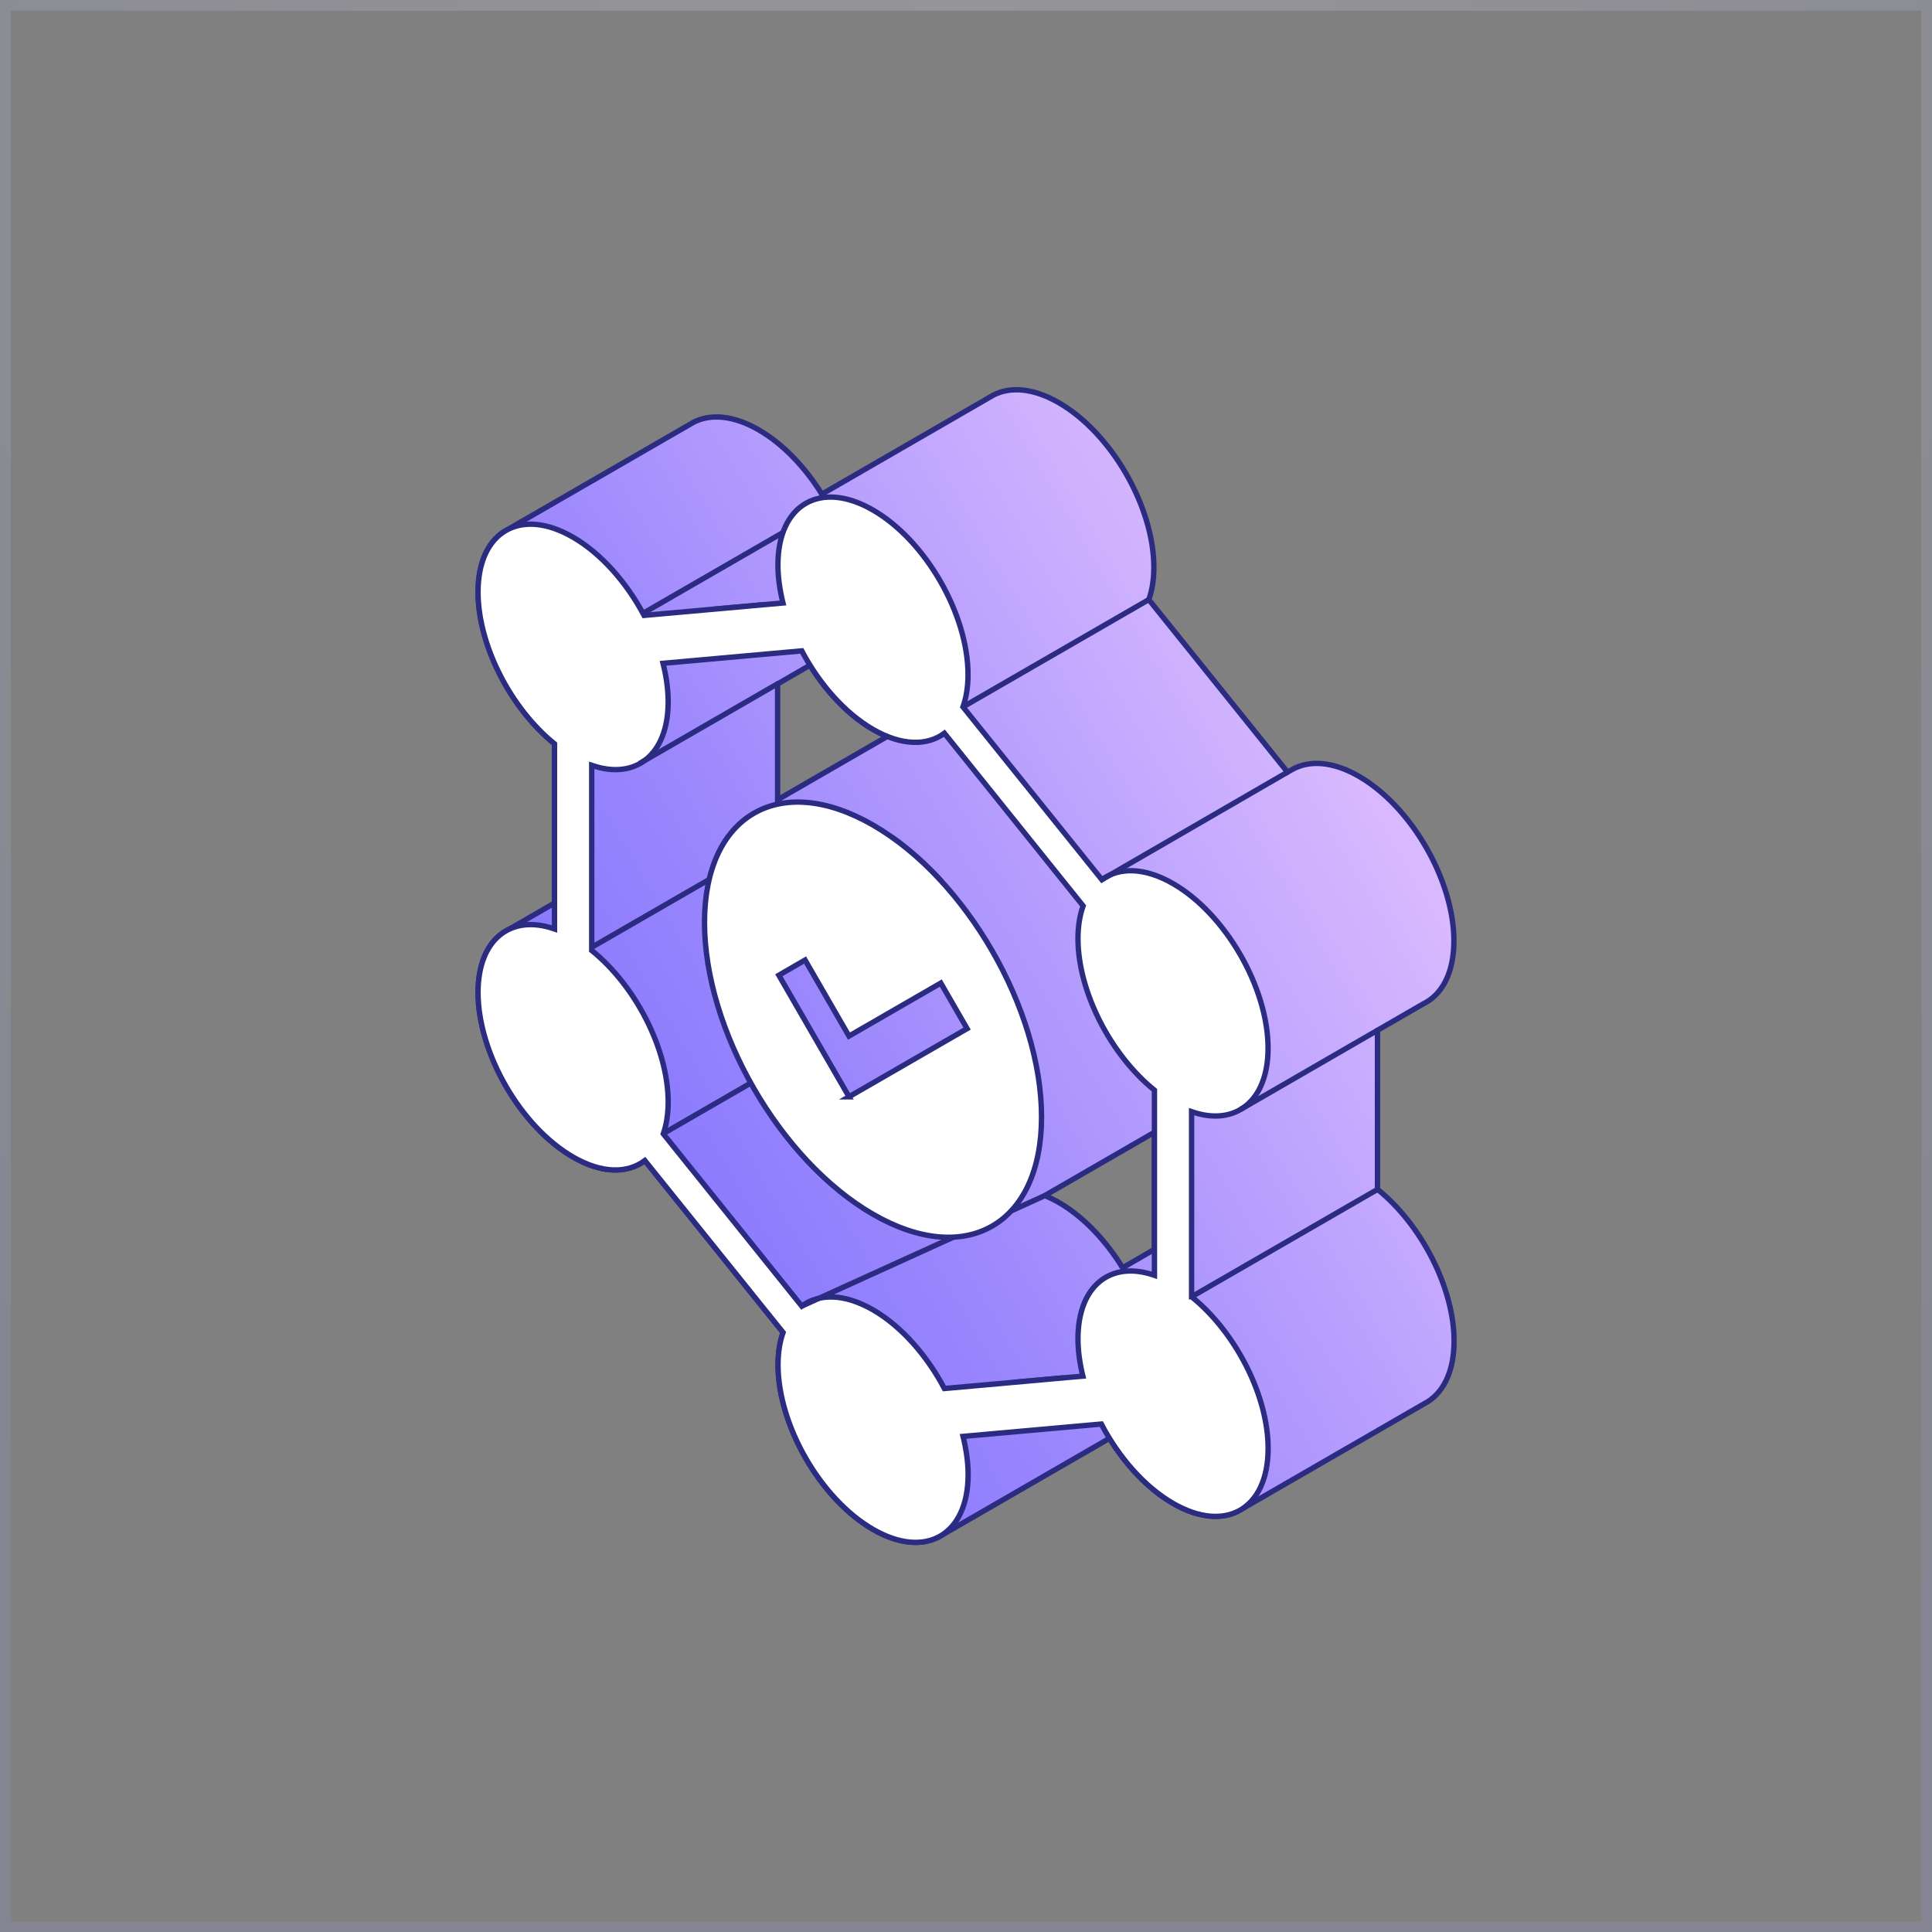 <svg width="360" height="360" viewBox="0 0 360 360" fill="none" xmlns="http://www.w3.org/2000/svg">
<rect x="0" y="0" width="360" height="360" fill="#808080" stroke="none"/>
<rect x="1" y="1" width="358" height="358" stroke="url(#paint0_radial_104_1059)" stroke-opacity="0.2" stroke-width="2"/>
<g clip-path="url(#clip0_104_1059)">
<path d="M256.675 221.63V191.98L265.195 187.06C268.715 185.35 270.915 181.27 270.915 175.32C270.915 164.03 262.985 150.29 253.205 144.65C248.345 141.84 243.955 141.59 240.755 143.4L239.915 143.88L214.065 111.73C214.675 110.02 215.005 108.01 215.005 105.71C215.005 94.42 207.075 80.68 197.295 75.04C192.605 72.33 188.335 71.98 185.165 73.59L153.145 92.08C150.015 87.06 145.915 82.72 141.395 80.11C136.715 77.4 132.445 77.05 129.275 78.66L94.655 98.64C94.655 98.64 94.605 98.67 94.585 98.69C94.205 98.89 93.845 99.11 93.495 99.37C93.455 99.4 93.405 99.44 93.365 99.47C93.025 99.73 92.705 100.02 92.405 100.33C92.365 100.37 92.325 100.41 92.285 100.45C91.985 100.77 91.705 101.12 91.445 101.49C91.415 101.54 91.375 101.58 91.345 101.63C91.085 102.01 90.845 102.42 90.635 102.85C90.605 102.9 90.585 102.95 90.555 103C90.335 103.45 90.145 103.92 89.975 104.42C89.955 104.47 89.935 104.52 89.925 104.57C89.755 105.08 89.615 105.62 89.495 106.19C89.495 106.23 89.475 106.27 89.465 106.32C89.345 106.91 89.255 107.52 89.195 108.16C89.195 108.19 89.195 108.21 89.195 108.24C89.135 108.91 89.095 109.6 89.095 110.33C89.095 113.43 89.695 116.71 90.765 119.96C92.265 124.51 94.685 128.99 97.695 132.81C99.415 134.99 101.315 136.96 103.345 138.6V168.26L94.825 173.18C94.735 173.22 94.665 173.28 94.575 173.33C94.315 173.47 94.065 173.62 93.815 173.78C93.675 173.87 93.535 173.96 93.405 174.07C93.155 174.26 92.915 174.47 92.685 174.69C92.575 174.79 92.465 174.88 92.365 174.99C91.725 175.66 91.165 176.46 90.695 177.36C90.625 177.5 90.555 177.66 90.485 177.81C90.335 178.13 90.195 178.47 90.065 178.82C89.995 179.01 89.935 179.2 89.875 179.4C89.765 179.74 89.675 180.1 89.585 180.46C89.535 180.67 89.485 180.88 89.445 181.1C89.365 181.5 89.305 181.92 89.255 182.34C89.235 182.54 89.195 182.73 89.185 182.94C89.125 183.58 89.095 184.24 89.095 184.93C89.095 187.05 89.375 189.25 89.895 191.47C90.065 192.21 90.265 192.95 90.495 193.69C90.945 195.17 91.495 196.65 92.125 198.11C94.355 203.2 97.665 208.01 101.545 211.65C102.655 212.69 103.805 213.63 104.995 214.46C105.595 214.87 106.195 215.26 106.805 215.61C107.345 215.92 107.875 216.19 108.405 216.44C108.475 216.48 108.555 216.51 108.625 216.55C109.125 216.78 109.615 216.98 110.095 217.15C110.185 217.18 110.275 217.21 110.365 217.24C110.845 217.4 111.315 217.54 111.785 217.65C111.855 217.67 111.935 217.68 112.005 217.7C112.485 217.81 112.965 217.89 113.425 217.94C113.445 217.94 113.455 217.94 113.475 217.94C113.935 217.99 114.385 218 114.825 218C114.885 218 114.935 218 114.995 218C115.425 217.99 115.835 217.94 116.245 217.88C116.315 217.87 116.385 217.86 116.465 217.84C116.865 217.77 117.245 217.67 117.625 217.55C117.685 217.53 117.745 217.51 117.805 217.49C118.185 217.36 118.565 217.21 118.915 217.03C118.915 217.03 118.925 217.03 118.935 217.03L119.105 216.93C119.275 216.84 119.445 216.75 119.605 216.64L120.205 216.3L145.925 248.3C145.775 248.73 145.635 249.17 145.525 249.64C145.175 251.03 144.985 252.59 144.985 254.32C144.985 265.61 152.915 279.35 162.695 285C163.265 285.33 163.815 285.61 164.375 285.87C164.405 285.88 164.435 285.9 164.465 285.91C164.995 286.16 165.515 286.37 166.035 286.55C166.085 286.57 166.135 286.59 166.175 286.6C166.675 286.77 167.165 286.92 167.655 287.03C167.715 287.04 167.775 287.06 167.835 287.07C168.305 287.18 168.775 287.26 169.235 287.31C169.295 287.31 169.365 287.33 169.425 287.33C169.875 287.38 170.315 287.4 170.745 287.39C170.805 287.39 170.875 287.39 170.935 287.39C171.355 287.38 171.775 287.34 172.175 287.28C172.235 287.28 172.295 287.26 172.355 287.25C172.755 287.18 173.145 287.09 173.515 286.97C173.575 286.95 173.625 286.93 173.685 286.91C174.055 286.78 174.425 286.64 174.765 286.46C174.785 286.45 174.815 286.44 174.835 286.43L174.975 286.35C175.145 286.26 175.305 286.17 175.465 286.07L206.745 268.01C209.885 273.1 214.035 277.51 218.595 280.14C219.155 280.47 219.715 280.75 220.265 281.01C220.295 281.02 220.325 281.04 220.355 281.05C220.885 281.3 221.405 281.51 221.925 281.69C221.975 281.71 222.025 281.73 222.075 281.74C222.575 281.91 223.065 282.05 223.555 282.17C223.615 282.18 223.675 282.2 223.735 282.21C224.205 282.32 224.675 282.4 225.125 282.45C225.185 282.45 225.255 282.47 225.315 282.47C225.765 282.52 226.205 282.54 226.635 282.53C226.695 282.53 226.765 282.53 226.825 282.53C227.245 282.52 227.665 282.48 228.065 282.42C228.125 282.42 228.185 282.4 228.245 282.39C228.645 282.32 229.035 282.23 229.405 282.11C229.465 282.09 229.515 282.07 229.575 282.05C229.945 281.92 230.315 281.78 230.655 281.6C230.675 281.59 230.705 281.58 230.725 281.57L230.865 281.49C231.035 281.4 231.195 281.31 231.355 281.21L265.365 261.57C268.795 259.82 270.945 255.77 270.945 249.89C270.945 239.97 264.825 228.17 256.695 221.62L256.675 221.63ZM175.425 164.22C172.525 161.05 169.395 158.25 166.105 155.94C169.385 158.25 172.525 161.06 175.425 164.22ZM150.935 123.95C152.685 126.76 154.735 129.37 157.005 131.57C158.785 133.3 160.695 134.78 162.685 135.93C163.005 136.11 163.325 136.29 163.635 136.45C163.735 136.5 163.845 136.55 163.945 136.6C164.155 136.7 164.365 136.81 164.575 136.9C164.695 136.96 164.815 137 164.935 137.06C165.065 137.11 165.195 137.17 165.315 137.23L144.895 149.02V127.44L150.935 123.95ZM215.115 210.99V232.8L209.185 236.23C206.045 231.14 201.895 226.72 197.325 224.08C196.425 223.56 195.545 223.13 194.685 222.78L215.115 210.98V210.99Z" fill="url(#paint1_linear_104_1059)"/>
<path d="M188.845 257.58L198.355 256.73M142.485 112.66L132.905 113.52M256.675 221.63V191.98L265.195 187.06C268.715 185.35 270.915 181.27 270.915 175.32C270.915 164.03 262.985 150.29 253.205 144.65C248.345 141.84 243.955 141.59 240.755 143.4L239.915 143.88L214.065 111.73C214.675 110.02 215.005 108.01 215.005 105.71C215.005 94.42 207.075 80.68 197.295 75.04C192.605 72.33 188.335 71.98 185.165 73.59L153.145 92.08C150.015 87.06 145.915 82.72 141.395 80.11C136.715 77.4 132.445 77.05 129.275 78.66L94.655 98.64C94.655 98.64 94.605 98.67 94.585 98.69C94.205 98.89 93.845 99.11 93.495 99.37C93.455 99.4 93.405 99.44 93.365 99.47C93.025 99.73 92.705 100.02 92.405 100.33C92.365 100.37 92.325 100.41 92.285 100.45C91.985 100.77 91.705 101.12 91.445 101.49C91.415 101.54 91.375 101.58 91.345 101.63C91.085 102.01 90.845 102.42 90.635 102.85C90.605 102.9 90.585 102.95 90.555 103C90.335 103.45 90.145 103.92 89.975 104.42C89.955 104.47 89.935 104.52 89.925 104.57C89.755 105.08 89.615 105.62 89.495 106.19C89.495 106.23 89.475 106.27 89.465 106.32C89.345 106.91 89.255 107.52 89.195 108.16C89.195 108.19 89.195 108.21 89.195 108.24C89.135 108.91 89.095 109.6 89.095 110.33C89.095 113.43 89.695 116.71 90.765 119.96C92.265 124.51 94.685 128.99 97.695 132.81C99.415 134.99 101.315 136.96 103.345 138.6V168.26L94.825 173.18C94.735 173.22 94.665 173.28 94.575 173.33C94.315 173.47 94.065 173.62 93.815 173.78C93.675 173.87 93.535 173.96 93.405 174.07C93.155 174.26 92.915 174.47 92.685 174.69C92.575 174.79 92.465 174.88 92.365 174.99C91.725 175.66 91.165 176.46 90.695 177.36C90.625 177.5 90.555 177.66 90.485 177.81C90.335 178.13 90.195 178.47 90.065 178.82C89.995 179.01 89.935 179.2 89.875 179.4C89.765 179.74 89.675 180.1 89.585 180.46C89.535 180.67 89.485 180.88 89.445 181.1C89.365 181.5 89.305 181.92 89.255 182.34C89.235 182.54 89.195 182.73 89.185 182.94C89.125 183.58 89.095 184.24 89.095 184.93C89.095 187.05 89.375 189.25 89.895 191.47C90.065 192.21 90.265 192.95 90.495 193.69C90.945 195.17 91.495 196.65 92.125 198.11C94.355 203.2 97.665 208.01 101.545 211.65C102.655 212.69 103.805 213.63 104.995 214.46C105.595 214.87 106.195 215.26 106.805 215.61C107.345 215.92 107.875 216.19 108.405 216.44C108.475 216.48 108.555 216.51 108.625 216.55C109.125 216.78 109.615 216.98 110.095 217.15C110.185 217.18 110.275 217.21 110.365 217.24C110.845 217.4 111.315 217.54 111.785 217.65C111.855 217.67 111.935 217.68 112.005 217.7C112.485 217.81 112.965 217.89 113.425 217.94C113.445 217.94 113.455 217.94 113.475 217.94C113.935 217.99 114.385 218 114.825 218C114.885 218 114.935 218 114.995 218C115.425 217.99 115.835 217.94 116.245 217.88C116.315 217.87 116.385 217.86 116.465 217.84C116.865 217.77 117.245 217.67 117.625 217.55C117.685 217.53 117.745 217.51 117.805 217.49C118.185 217.36 118.565 217.21 118.915 217.03C118.915 217.03 118.925 217.03 118.935 217.03L119.105 216.93C119.275 216.84 119.445 216.75 119.605 216.64L120.205 216.3L145.925 248.3C145.775 248.73 145.635 249.17 145.525 249.64C145.175 251.03 144.985 252.59 144.985 254.32C144.985 265.61 152.915 279.35 162.695 285C163.265 285.33 163.815 285.61 164.375 285.87C164.405 285.88 164.435 285.9 164.465 285.91C164.995 286.16 165.515 286.37 166.035 286.55C166.085 286.57 166.135 286.59 166.175 286.6C166.675 286.77 167.165 286.92 167.655 287.03C167.715 287.04 167.775 287.06 167.835 287.07C168.305 287.18 168.775 287.26 169.235 287.31C169.295 287.31 169.365 287.33 169.425 287.33C169.875 287.38 170.315 287.4 170.745 287.39C170.805 287.39 170.875 287.39 170.935 287.39C171.355 287.38 171.775 287.34 172.175 287.28C172.235 287.28 172.295 287.26 172.355 287.25C172.755 287.18 173.145 287.09 173.515 286.97C173.575 286.95 173.625 286.93 173.685 286.91C174.055 286.78 174.425 286.64 174.765 286.46C174.785 286.45 174.815 286.44 174.835 286.43L174.975 286.35C175.145 286.26 175.305 286.17 175.465 286.07L206.745 268.01C209.885 273.1 214.035 277.51 218.595 280.14C219.155 280.47 219.715 280.75 220.265 281.01C220.295 281.02 220.325 281.04 220.355 281.05C220.885 281.3 221.405 281.51 221.925 281.69C221.975 281.71 222.025 281.73 222.075 281.74C222.575 281.91 223.065 282.05 223.555 282.17C223.615 282.18 223.675 282.2 223.735 282.21C224.205 282.32 224.675 282.4 225.125 282.45C225.185 282.45 225.255 282.47 225.315 282.47C225.765 282.52 226.205 282.54 226.635 282.53C226.695 282.53 226.765 282.53 226.825 282.53C227.245 282.52 227.665 282.48 228.065 282.42C228.125 282.42 228.185 282.4 228.245 282.39C228.645 282.32 229.035 282.23 229.405 282.11C229.465 282.09 229.515 282.07 229.575 282.05C229.945 281.92 230.315 281.78 230.655 281.6C230.675 281.59 230.705 281.58 230.725 281.57L230.865 281.49C231.035 281.4 231.195 281.31 231.355 281.21L265.365 261.57C268.795 259.82 270.945 255.77 270.945 249.89C270.945 239.97 264.825 228.17 256.695 221.62L256.675 221.63ZM175.425 164.22C172.525 161.05 169.395 158.25 166.105 155.94C169.385 158.25 172.525 161.06 175.425 164.22ZM150.935 123.95C152.685 126.76 154.735 129.37 157.005 131.57C158.785 133.3 160.695 134.78 162.685 135.93C163.005 136.11 163.325 136.29 163.635 136.45C163.735 136.5 163.845 136.55 163.945 136.6C164.155 136.7 164.365 136.81 164.575 136.9C164.695 136.96 164.815 137 164.935 137.06C165.065 137.11 165.195 137.17 165.315 137.23L144.895 149.02V127.44L150.935 123.95ZM215.115 210.99V232.8L209.185 236.23C206.045 231.14 201.895 226.72 197.325 224.08C196.425 223.56 195.545 223.13 194.685 222.78L215.115 210.98V210.99Z" stroke="#2B2B82" stroke-miterlimit="10"/>
<path d="M222.035 241.64V207.14C230.155 209.97 236.285 205.24 236.285 195.32C236.285 184.03 228.355 170.29 218.575 164.65C213.295 161.6 208.565 161.56 205.315 163.91L179.435 131.72C180.045 130.01 180.375 128 180.375 125.71C180.375 114.42 172.445 100.68 162.665 95.04C152.885 89.39 144.955 93.97 144.955 105.26C144.955 107.56 145.305 109.96 145.895 112.36L120.015 114.67C116.765 108.55 112.035 103.14 106.755 100.09C97.005 94.45 89.075 99.03 89.075 110.32C89.075 120.24 95.195 132.04 103.325 138.6V173.1C95.205 170.27 89.075 175 89.075 184.93C89.075 196.22 97.005 209.96 106.785 215.6C112.125 218.69 116.905 218.7 120.155 216.25L145.915 248.29C145.305 250 144.975 252.01 144.975 254.3C144.975 265.59 152.905 279.33 162.685 284.98C172.465 290.63 180.395 286.05 180.395 274.76C180.395 272.46 180.045 270.06 179.455 267.65L205.215 265.35C208.465 271.55 213.245 277.06 218.585 280.14C228.365 285.79 236.295 281.21 236.295 269.91C236.295 259.99 230.175 248.19 222.045 241.64H222.035ZM175.975 258.73C172.725 252.59 167.985 247.14 162.685 244.08C157.385 241.02 152.635 240.98 149.395 243.37L123.595 211.27C124.175 209.59 124.505 207.62 124.505 205.37C124.505 195.45 118.385 183.65 110.255 177.1V142.6C118.375 145.43 124.505 140.7 124.505 130.77C124.505 128.45 124.155 126.03 123.545 123.6L149.395 121.28C152.645 127.42 157.385 132.86 162.685 135.92C167.985 138.98 172.735 139.02 175.975 136.63L201.825 168.8C201.215 170.52 200.865 172.55 200.865 174.87C200.865 184.79 206.985 196.59 215.115 203.14V237.64C206.995 234.81 200.865 239.54 200.865 249.46C200.865 251.71 201.195 254.06 201.775 256.42L175.975 258.73Z" fill="white" stroke="#2B2B82" stroke-miterlimit="10"/>
<path d="M205.315 163.91L239.925 143.87" stroke="#2B2B82" stroke-miterlimit="10"/>
<path d="M179.436 131.72L214.076 111.72" stroke="#2B2B82" stroke-miterlimit="10"/>
<path d="M110.245 176.52L144.895 156.52" stroke="#2B2B82" stroke-miterlimit="10"/>
<path d="M119.195 142.25L145.135 127.27" stroke="#2B2B82" stroke-miterlimit="10"/>
<path d="M119.925 114.22L145.865 99.25" stroke="#2B2B82" stroke-miterlimit="10"/>
<path d="M123.646 211.19L149.586 196.21" stroke="#2B2B82" stroke-miterlimit="10"/>
<path d="M256.675 191.98L231.125 206.75" stroke="#2B2B82" stroke-miterlimit="10"/>
<path d="M222.035 241.63L256.675 221.63" stroke="#2B2B82" stroke-miterlimit="10"/>
<path d="M194.675 222.79L149.385 243.38" stroke="#2B2B82" stroke-miterlimit="10"/>
<path d="M162.675 153.74C145.325 143.73 131.275 151.85 131.275 171.87C131.275 191.89 145.335 216.25 162.675 226.26C180.025 236.27 194.075 228.16 194.075 208.13C194.075 188.1 180.015 163.75 162.675 153.74ZM158.205 204.37L145.125 181.72L150.015 178.89L158.195 193.06L175.305 183.18L180.205 191.67L158.195 204.37H158.205Z" fill="white" stroke="#2B2B82" stroke-miterlimit="10"/>
</g>
<defs>
<radialGradient id="paint0_radial_104_1059" cx="0" cy="0" r="1" gradientUnits="userSpaceOnUse" gradientTransform="translate(180) rotate(90) scale(360)">
<stop stop-color="#EBEBF8"/>
<stop offset="1" stop-color="#9494DB"/>
</radialGradient>
<linearGradient id="paint1_linear_104_1059" x1="117.925" y1="216.6" x2="249.485" y2="139.27" gradientUnits="userSpaceOnUse">
<stop stop-color="#8878FD"/>
<stop offset="0.31" stop-color="#9D89FD"/>
<stop offset="0.95" stop-color="#D3B5FE"/>
<stop offset="1" stop-color="#D8B9FF"/>
</linearGradient>
<clipPath id="clip0_104_1059">
<rect width="182.85" height="215.78" fill="white" transform="translate(88.575 72.11)"/>
</clipPath>
</defs>
</svg>
